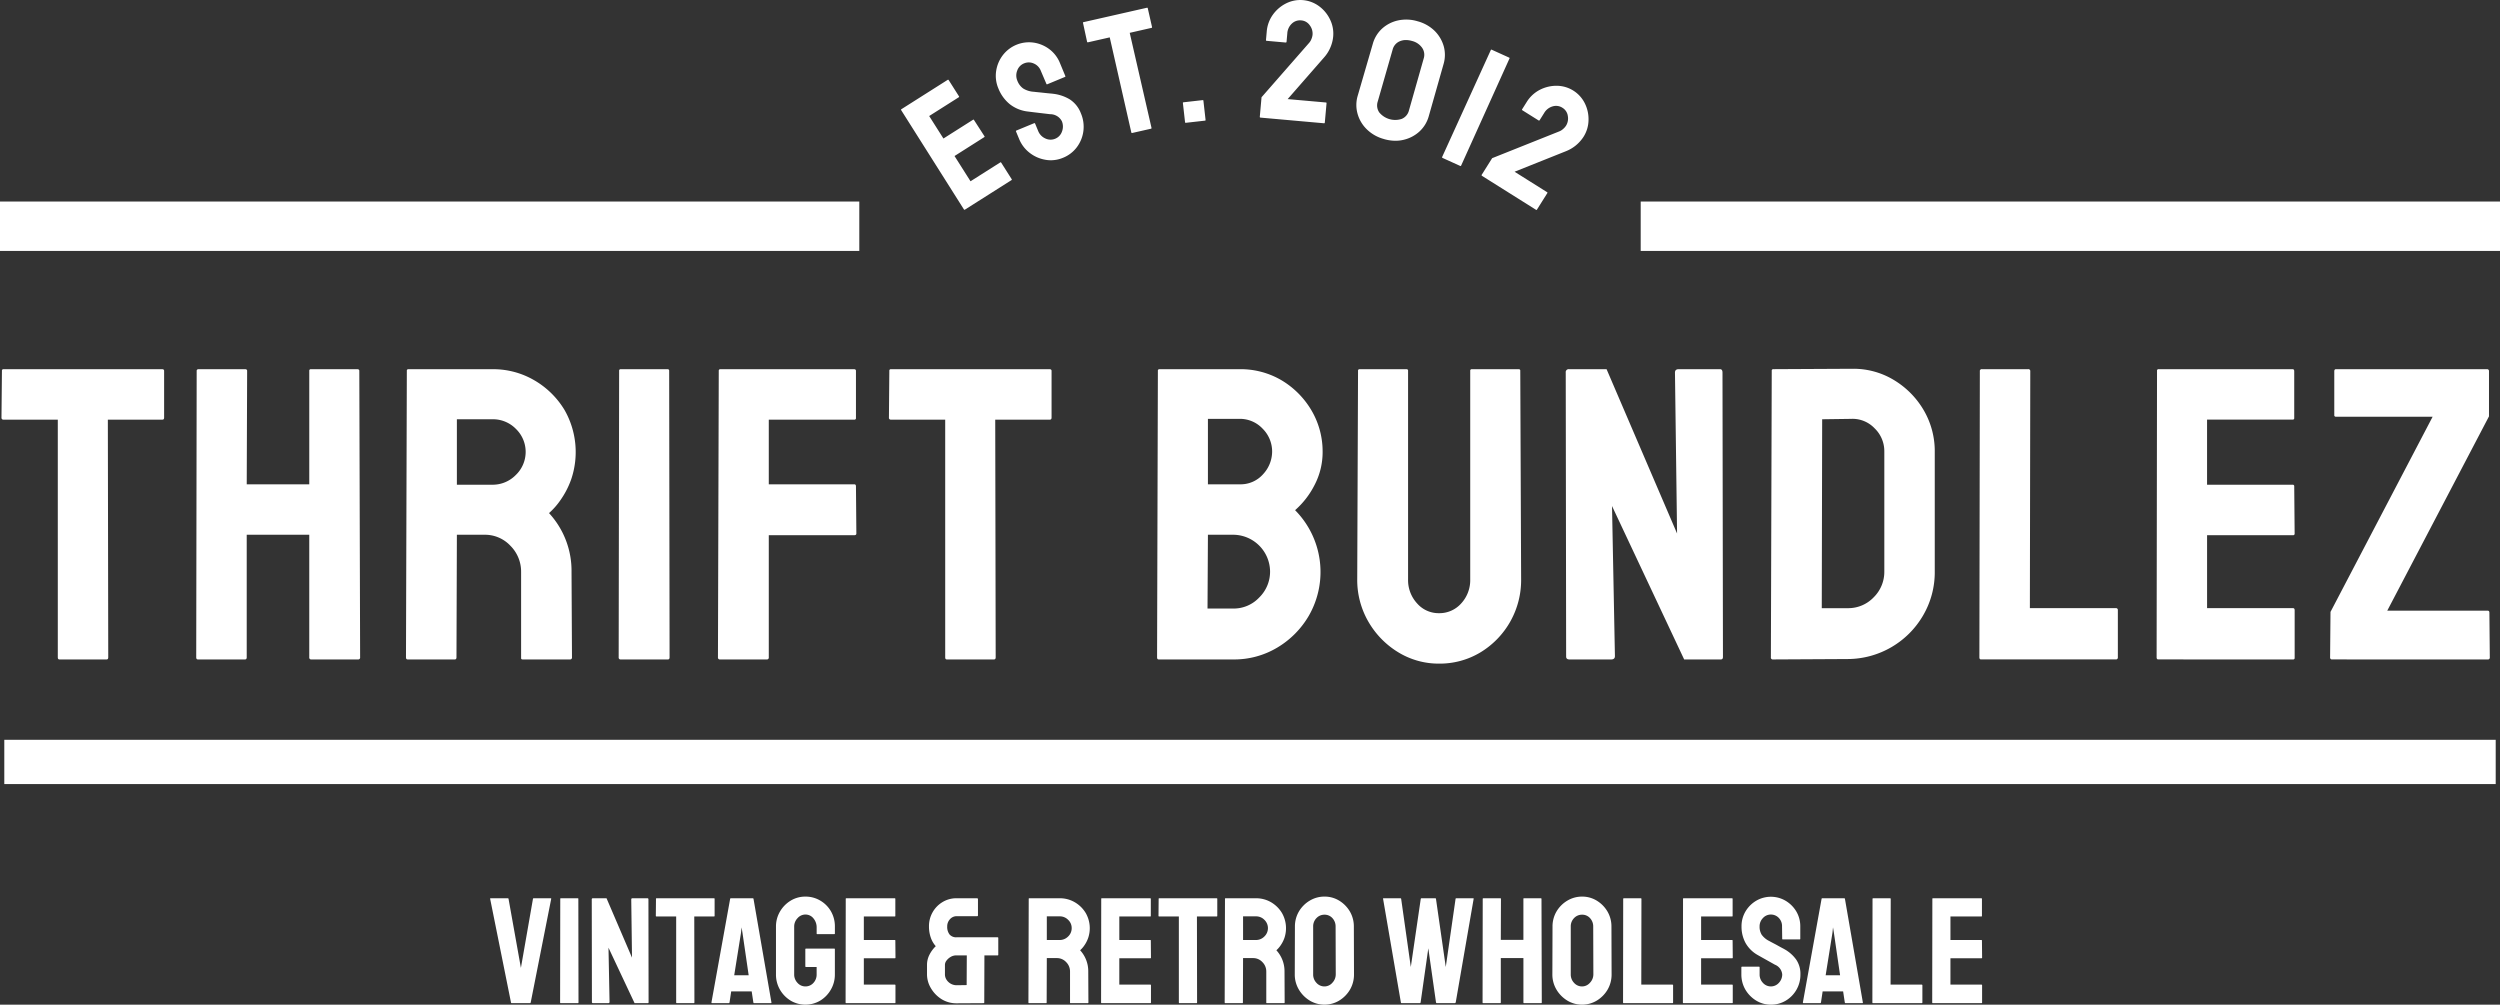<svg xmlns="http://www.w3.org/2000/svg" width="516.279" height="207.476" viewBox="0 0 516.279 207.476">
  <rect x="0" y="0" width="516.279" height="207.476" fill="#333333" stroke="none"/>
  <g id="Logo" transform="translate(0 0)">
    <path id="Combined_Shape" data-sanitized-data-name="Combined Shape" data-name="Combined Shape" d="M362.642,206.615a6.511,6.511,0,0,1-2.21-2.262,6.2,6.2,0,0,1-.82-3.134v-1.432a.138.138,0,0,1,.156-.156h3.487c.083,0,.124.052.124.156v1.432a2.479,2.479,0,0,0,.685,1.753,2.206,2.206,0,0,0,3.3-.01,2.514,2.514,0,0,0,.684-1.743,2.391,2.391,0,0,0-1.493-1.992c-.354-.2-.892-.5-1.556-.872-.7-.391-1.372-.769-1.993-1.12a6.554,6.554,0,0,1-2.531-2.5,7.013,7.013,0,0,1-.83-3.414,5.961,5.961,0,0,1,.841-3.134A6.3,6.3,0,0,1,362.7,186a5.993,5.993,0,0,1,6.05.021,6.3,6.3,0,0,1,2.21,2.209,5.969,5.969,0,0,1,.819,3.092v2.552a.11.11,0,0,1-.124.124h-3.487a.111.111,0,0,1-.124-.124l-.032-2.552a2.41,2.41,0,0,0-.683-1.774,2.224,2.224,0,0,0-1.619-.685,2.183,2.183,0,0,0-1.651.736,2.442,2.442,0,0,0-.685,1.723,3.144,3.144,0,0,0,.436,1.712,4.228,4.228,0,0,0,1.588,1.308c.106.064.318.178.612.332s.62.323.976.518c.339.193.657.368.943.519s.455.238.519.28a7.4,7.4,0,0,1,2.459,2.137,5.175,5.175,0,0,1,.9,3.091,6.216,6.216,0,0,1-3.039,5.437,5.915,5.915,0,0,1-3.061.82A5.748,5.748,0,0,1,362.642,206.615Zm-39,0a6.6,6.6,0,0,1-2.22-2.262,6.075,6.075,0,0,1-.84-3.134l.031-9.867a6.086,6.086,0,0,1,.819-3.113A6.38,6.38,0,0,1,323.661,186a5.845,5.845,0,0,1,3.05-.841,5.738,5.738,0,0,1,3.051.841,6.458,6.458,0,0,1,2.2,2.241,6.076,6.076,0,0,1,.82,3.113l.031,9.867a6.188,6.188,0,0,1-.819,3.134,6.5,6.5,0,0,1-2.21,2.262,5.906,5.906,0,0,1-6.142,0Zm1.421-17.016a2.408,2.408,0,0,0-.683,1.754v9.867a2.476,2.476,0,0,0,.683,1.753,2.186,2.186,0,0,0,1.65.737,2.153,2.153,0,0,0,1.629-.758,2.5,2.5,0,0,0,.706-1.732l-.031-9.867a2.5,2.5,0,0,0-.653-1.743,2.148,2.148,0,0,0-1.651-.716A2.231,2.231,0,0,0,325.061,189.6Zm-54.617,17.016a6.6,6.6,0,0,1-2.22-2.262,6.083,6.083,0,0,1-.841-3.134l.031-9.867a6.085,6.085,0,0,1,.82-3.113,6.385,6.385,0,0,1,2.23-2.241,5.849,5.849,0,0,1,3.052-.841,5.73,5.73,0,0,1,3.049.841,6.454,6.454,0,0,1,2.2,2.241,6.084,6.084,0,0,1,.819,3.113l.031,9.867a6.2,6.2,0,0,1-.819,3.134,6.51,6.51,0,0,1-2.21,2.262,5.908,5.908,0,0,1-6.143,0Zm1.422-17.016a2.406,2.406,0,0,0-.685,1.754v9.867a2.472,2.472,0,0,0,.685,1.753,2.184,2.184,0,0,0,1.651.737,2.155,2.155,0,0,0,1.629-.758,2.505,2.505,0,0,0,.7-1.732l-.031-9.867a2.5,2.5,0,0,0-.652-1.743,2.148,2.148,0,0,0-1.65-.716A2.229,2.229,0,0,0,271.866,189.6Zm-108.6,17.037a6.421,6.421,0,0,1-2.2-2.262,6.2,6.2,0,0,1-.82-3.155v-9.867a6.08,6.08,0,0,1,.82-3.092A6.388,6.388,0,0,1,163.273,186a5.792,5.792,0,0,1,3.04-.841,5.913,5.913,0,0,1,3.093.83,6.077,6.077,0,0,1,2.2,2.22,6.2,6.2,0,0,1,.809,3.145v1.431c0,.083-.052.125-.156.125h-3.487a.11.11,0,0,1-.124-.125V191.6a2.9,2.9,0,0,0-.674-1.961,2.1,2.1,0,0,0-1.66-.778,2.165,2.165,0,0,0-1.607.747,2.486,2.486,0,0,0-.7,1.743v9.867a2.476,2.476,0,0,0,.685,1.753,2.15,2.15,0,0,0,1.618.737,2.181,2.181,0,0,0,1.66-.715,2.5,2.5,0,0,0,.674-1.775v-1.525h-2.179a.138.138,0,0,1-.156-.155v-3.487a.138.138,0,0,1,.156-.156h5.821c.083,0,.124.052.124.156v5.167a6.137,6.137,0,0,1-.83,3.155,6.334,6.334,0,0,1-2.19,2.262,6.011,6.011,0,0,1-6.132,0Zm31.107-.342a6.611,6.611,0,0,1-2.158-2.272,5.527,5.527,0,0,1-.778-2.74v-2.054a4.574,4.574,0,0,1,.5-2.055,6.466,6.466,0,0,1,1.308-1.774,5.16,5.16,0,0,1-1.027-1.764,6.827,6.827,0,0,1-.374-2.314,5.773,5.773,0,0,1,2.813-5.043,5.524,5.524,0,0,1,2.884-.779h4.2a.193.193,0,0,1,.218.219v3.3a.165.165,0,0,1-.187.186h-4.234a1.816,1.816,0,0,0-1.359.623,2.144,2.144,0,0,0-.571,1.494,2.577,2.577,0,0,0,.477,1.65,1.785,1.785,0,0,0,1.453.591H206a.138.138,0,0,1,.156.156v3.455a.109.109,0,0,1-.125.124h-2.738l-.032,9.743a.111.111,0,0,1-.125.124l-5.54.031A5.826,5.826,0,0,1,194.37,206.294Zm1.939-8.674a2.87,2.87,0,0,0-.861.768,1.471,1.471,0,0,0-.311.841v2.054a2.046,2.046,0,0,0,.291.986,2.477,2.477,0,0,0,2.169,1.193l2.023-.031.031-6.133H197.5A2.292,2.292,0,0,0,196.31,197.619Zm202.834,9.545c-.082,0-.124-.052-.124-.156l.031-21.384a.11.11,0,0,1,.124-.125h9.993c.082,0,.123.052.123.156v3.487a.11.11,0,0,1-.123.124h-6.382v4.856h6.382a.109.109,0,0,1,.123.124l.032,3.517a.111.111,0,0,1-.126.124h-6.412v5.448H409.2c.084,0,.126.052.126.156v3.549a.111.111,0,0,1-.126.124Zm-12.356,0c-.084,0-.126-.052-.126-.156l.032-21.353a.136.136,0,0,1,.155-.156H390.3a.138.138,0,0,1,.156.156l-.031,17.68h6.413a.139.139,0,0,1,.157.156v3.517a.139.139,0,0,1-.157.156Zm-5.665,0c-.083,0-.136-.052-.157-.156l-.342-2.272h-4.233l-.342,2.272c-.022.1-.073.156-.156.156h-3.456c-.083,0-.125-.052-.125-.156l3.86-21.384a.149.149,0,0,1,.156-.125h4.513a.148.148,0,0,1,.156.125l3.7,21.384a.134.134,0,0,1-.016.117.129.129,0,0,1-.107.039Zm-2.709-14.505-1.4,8.747H380l-1.276-8.747-.186-1.151h0ZM347.66,207.165c-.083,0-.124-.052-.124-.156l.031-21.384a.111.111,0,0,1,.125-.125h9.991c.083,0,.124.052.124.156v3.487a.11.11,0,0,1-.124.124H351.3v4.856h6.381a.11.11,0,0,1,.124.124l.031,3.517a.11.11,0,0,1-.123.124H351.3v5.448h6.413c.082,0,.123.052.123.156v3.549a.11.11,0,0,1-.123.124Zm-12.357,0c-.083,0-.125-.052-.125-.156l.031-21.353a.138.138,0,0,1,.156-.156h3.455a.136.136,0,0,1,.156.156l-.03,17.68h6.411a.138.138,0,0,1,.156.156v3.517a.138.138,0,0,1-.156.156Zm-20.544,0a.137.137,0,0,1-.156-.156v-9.151h-4.669v9.151c0,.1-.041.156-.124.156h-3.518c-.082,0-.124-.052-.124-.156l.032-21.384c0-.083.052-.125.155-.125h3.455c.1,0,.155.042.155.125l-.031,8.466H314.6v-8.466a.111.111,0,0,1,.124-.125h3.456c.1,0,.156.042.156.125l.061,21.384a.138.138,0,0,1-.156.156Zm-18.054,0c-.061,0-.114-.052-.155-.156l-1.589-11.174-1.587,11.174c-.022.1-.072.156-.156.156h-3.766c-.085,0-.135-.051-.156-.156l-3.674-21.384a.108.108,0,0,1,.008-.094.1.1,0,0,1,.085-.031H289.2a.148.148,0,0,1,.156.125l1.992,14.069,2.055-14.069a.168.168,0,0,1,.186-.125h2.8a.149.149,0,0,1,.156.125l2.022,14.069,2.023-14.069a.149.149,0,0,1,.156-.125h3.455a.141.141,0,0,1,.115.038.1.1,0,0,1,.009.087l-3.7,21.384a.35.35,0,0,1-.094.114l-.06.04H296.7Zm-35.079,0c-.083,0-.125-.031-.125-.094v-6.443a2.7,2.7,0,0,0-.8-1.94,2.584,2.584,0,0,0-1.941-.83h-2.054l-.031,9.151c0,.1-.041.156-.123.156h-3.519c-.082,0-.124-.052-.124-.156l.063-21.384a.11.11,0,0,1,.124-.125h6.288a6.129,6.129,0,0,1,3.1.82,6.388,6.388,0,0,1,2.252,2.22,6.306,6.306,0,0,1,.5,5.189,6.37,6.37,0,0,1-.809,1.556,5.385,5.385,0,0,1-.842.954,6.379,6.379,0,0,1,1.682,4.389l.03,6.381a.137.137,0,0,1-.156.156Zm-4.919-13.042h2.678a2.415,2.415,0,0,0,1.711-.716,2.381,2.381,0,0,0,.011-3.455,2.378,2.378,0,0,0-1.722-.715h-2.678Zm-13.136,13.042c-.082,0-.124-.052-.124-.156V189.266H239.4a.137.137,0,0,1-.156-.156l.031-3.486a.111.111,0,0,1,.124-.125h11.828c.1,0,.156.042.156.125v3.486c0,.1-.04.156-.124.156h-4.078l.031,17.743c0,.1-.041.156-.123.156Zm-16.061,0c-.082,0-.124-.052-.124-.156l.031-21.384a.111.111,0,0,1,.124-.125h9.992c.083,0,.124.052.124.156v3.487a.11.11,0,0,1-.124.124h-6.381v4.856h6.381a.11.11,0,0,1,.124.124l.031,3.517a.109.109,0,0,1-.125.124h-6.412v5.448h6.412c.084,0,.125.052.125.156v3.549a.109.109,0,0,1-.125.124Zm-6.412,0c-.083,0-.125-.031-.125-.094v-6.443a2.7,2.7,0,0,0-.8-1.94,2.579,2.579,0,0,0-1.94-.83h-2.055l-.031,9.151c0,.1-.041.156-.124.156h-3.518c-.082,0-.124-.052-.124-.156l.062-21.384a.111.111,0,0,1,.124-.125h6.289a6.065,6.065,0,0,1,3.091.82,6.336,6.336,0,0,1,2.262,2.22,6.289,6.289,0,0,1,.5,5.189,6.375,6.375,0,0,1-.81,1.556,5.366,5.366,0,0,1-.841.954,6.38,6.38,0,0,1,1.68,4.389l.032,6.381a.138.138,0,0,1-.156.156Zm-4.919-13.042h2.678a2.418,2.418,0,0,0,1.711-.716,2.334,2.334,0,0,0,.748-1.743,2.31,2.31,0,0,0-.738-1.712,2.378,2.378,0,0,0-1.721-.715h-2.678Zm-41.43,13.042c-.083,0-.125-.052-.125-.156l.032-21.384a.111.111,0,0,1,.124-.125h9.992c.084,0,.126.052.126.156v3.487a.11.11,0,0,1-.126.124h-6.381v4.856h6.381a.11.11,0,0,1,.126.124l.03,3.517a.11.11,0,0,1-.124.124h-6.412v5.448H184.8c.083,0,.124.052.124.156v3.549a.11.11,0,0,1-.124.124Zm-19.019,0c-.082,0-.135-.052-.155-.156l-.342-2.272H151l-.342,2.272c-.02.1-.073.156-.156.156h-3.455c-.083,0-.124-.052-.124-.156l3.859-21.384a.149.149,0,0,1,.157-.125h4.513a.149.149,0,0,1,.157.125l3.7,21.384a.137.137,0,0,1-.017.117.13.13,0,0,1-.108.039Zm-2.708-14.505-1.4,8.747h2.987l-1.276-8.747-.186-1.151h0Zm-13.26,14.505c-.083,0-.124-.052-.124-.156V189.266h-4.047a.137.137,0,0,1-.156-.156l.032-3.486a.11.11,0,0,1,.123-.125H147.42c.1,0,.156.042.156.125v3.486c0,.1-.04.156-.125.156h-4.076l.03,17.743c0,.1-.041.156-.124.156Zm-8.715,0-5.386-11.455.219,11.206c0,.166-.094.249-.281.249h-3.112c-.165,0-.249-.074-.249-.218l-.032-21.2a.221.221,0,0,1,.249-.249h2.8l5.261,12.264-.156-12.015c0-.166.094-.249.281-.249h3.081c.125,0,.187.084.187.249l.031,21.228c0,.126-.05.187-.155.187Zm-15.223,0a.138.138,0,0,1-.156-.156l.032-21.384a.111.111,0,0,1,.124-.125h3.488a.11.11,0,0,1,.123.125l.032,21.384c0,.1-.041.156-.123.156Zm-10.147,0c-.082,0-.134-.052-.154-.156l-4.3-21.384a.1.1,0,0,1,.011-.087.137.137,0,0,1,.113-.038h3.518a.148.148,0,0,1,.155.125l2.552,14.256,2.49-14.256a.149.149,0,0,1,.156-.125h3.487a.138.138,0,0,1,.114.038.1.1,0,0,1,.01.087L109.6,207.009c-.021.1-.071.156-.156.156ZM.887,161.925v-9.15H515.392v9.15ZM288.718,134.68a17.756,17.756,0,0,1-6.152-6.329,17.2,17.2,0,0,1-2.283-8.706l.167-43.059a.3.3,0,0,1,.342-.343h9.65a.3.3,0,0,1,.342.343v43.059a7.094,7.094,0,0,0,1.858,4.96,5.9,5.9,0,0,0,4.513,2.023,6.007,6.007,0,0,0,4.607-2.023,7.1,7.1,0,0,0,1.857-4.96V76.586a.3.3,0,0,1,.343-.343h9.649a.3.3,0,0,1,.343.343l.176,43.059a17.43,17.43,0,0,1-8.4,15.076,16.259,16.259,0,0,1-8.57,2.325A15.982,15.982,0,0,1,288.718,134.68Zm192.9,1.5a.382.382,0,0,1-.425-.436l.083-9.379,21.093-40.31H482.4a.3.3,0,0,1-.343-.342V76.68c0-.289.115-.437.343-.437H513.57a.387.387,0,0,1,.436.437v9.3l-21.01,40.133h20.751c.227,0,.342.144.342.426l.083,9.213a.382.382,0,0,1-.425.436Zm-35.91,0c-.227,0-.342-.147-.342-.436l.083-59.162a.3.3,0,0,1,.342-.343h27.652c.227,0,.342.148.342.437v9.639a.3.3,0,0,1-.342.342h-17.66V100.1h17.66a.3.3,0,0,1,.342.343l.084,9.733a.308.308,0,0,1-.343.353H455.787V125.59H473.53c.228,0,.343.147.343.436v9.815a.3.3,0,0,1-.343.343Zm-36.6,0c-.228,0-.343-.147-.343-.436l.094-59.068a.382.382,0,0,1,.425-.437h9.556a.387.387,0,0,1,.436.437l-.083,48.91h17.732a.386.386,0,0,1,.436.436v9.722a.387.387,0,0,1-.436.436Zm-43.4-.436.176-59.162a.3.3,0,0,1,.342-.343l16.1-.083.323,0a16.083,16.083,0,0,1,8.33,2.244,17.658,17.658,0,0,1,6.246,6.236,16.75,16.75,0,0,1,2.325,8.663v24.715a17.638,17.638,0,0,1-2.408,9.079A18.079,18.079,0,0,1,381.55,136.1l-15.408.084A.386.386,0,0,1,365.706,135.748ZM382.327,86.5l-6.028.083-.083,39.012h5.333a7.261,7.261,0,0,0,5.385-2.241,7.382,7.382,0,0,0,2.2-5.333V93.209a6.557,6.557,0,0,0-2.023-4.774,6.279,6.279,0,0,0-4.566-1.942ZM347.8,136.184,332.9,104.5l.6,31c0,.455-.262.685-.778.685H324.11c-.454,0-.685-.2-.685-.6l-.083-58.643a.612.612,0,0,1,.685-.7h7.75l14.557,33.929L345.9,76.939c0-.462.262-.7.778-.7h8.529c.337,0,.508.234.508.7l.094,58.726c0,.345-.147.519-.436.519Zm-108.509,0c-.227,0-.342-.147-.342-.436l.166-59.162a.3.3,0,0,1,.343-.343h16.538a16.629,16.629,0,0,1,8.788,2.366,17.641,17.641,0,0,1,6.111,6.246,16.677,16.677,0,0,1,2.241,8.446,14.64,14.64,0,0,1-1.68,6.89,17.358,17.358,0,0,1-4.005,5.167,18.134,18.134,0,0,1,2.843,21.789,18.426,18.426,0,0,1-6.506,6.578,17.345,17.345,0,0,1-9.078,2.46Zm10.075-10.511h5.344a7.247,7.247,0,0,0,5.333-2.282,7.454,7.454,0,0,0,2.241-5.375,7.652,7.652,0,0,0-7.574-7.584h-5.26Zm.084-25.659h6.547a6.184,6.184,0,0,0,4.866-2.106,6.9,6.9,0,0,0,1.847-4.607,6.652,6.652,0,0,0-1.971-4.783,6.435,6.435,0,0,0-4.742-2.023h-6.547Zm-53.912,36.17c-.228,0-.343-.147-.343-.436V86.661H184a.377.377,0,0,1-.426-.426l.083-9.649a.3.3,0,0,1,.343-.343h32.725c.289,0,.436.116.436.343v9.649c0,.283-.115.426-.342.426H205.527l.093,49.087c0,.29-.119.436-.353.436Zm-46.847,0a.382.382,0,0,1-.425-.436l.166-59.162a.309.309,0,0,1,.353-.343H176.34c.282,0,.425.116.425.343v9.733a.3.3,0,0,1-.342.342h-17.66v13.353h17.66c.227,0,.342.144.342.426l.084,9.733c0,.234-.143.353-.426.353h-17.66v25.223a.382.382,0,0,1-.425.436Zm-20.492,0a.386.386,0,0,1-.436-.436l.094-59.162a.3.3,0,0,1,.342-.343h9.639a.309.309,0,0,1,.353.343l.084,59.162c0,.29-.115.436-.343.436Zm-20.243,0c-.227,0-.342-.087-.342-.26V118.1a7.538,7.538,0,0,0-2.2-5.385,7.19,7.19,0,0,0-5.375-2.282H94.351l-.083,25.316c0,.29-.119.436-.353.436H84.193c-.234,0-.353-.147-.353-.436l.176-59.162a.3.3,0,0,1,.343-.343h17.4a16.814,16.814,0,0,1,8.57,2.283,17.572,17.572,0,0,1,6.236,6.111,17.515,17.515,0,0,1,1.38,14.391,17.872,17.872,0,0,1-2.241,4.306,14.822,14.822,0,0,1-2.324,2.625,17.564,17.564,0,0,1,4.648,12.139l.093,17.649a.386.386,0,0,1-.436.436ZM94.351,100.1h7.409a6.671,6.671,0,0,0,4.731-1.981,6.607,6.607,0,0,0,.041-9.556,6.625,6.625,0,0,0-4.773-1.982H94.351ZM64.292,136.184a.382.382,0,0,1-.425-.436V110.432H50.95v25.316c0,.29-.119.436-.353.436H40.874c-.234,0-.352-.147-.352-.436l.093-59.162c0-.227.143-.343.426-.343H50.6c.289,0,.436.116.436.343l-.083,23.428H63.868V76.586a.3.3,0,0,1,.342-.343h9.556c.289,0,.436.116.436.343l.167,59.162a.382.382,0,0,1-.426.436Zm-52.013,0c-.228,0-.343-.147-.343-.436V86.661H.742a.382.382,0,0,1-.436-.426L.4,76.586a.3.3,0,0,1,.342-.343H33.466c.283,0,.426.116.426.343v9.649c0,.283-.115.426-.343.426H22.271l.083,49.087c0,.29-.115.436-.342.436ZM338.823,51.827V41.614H516.279V51.827ZM0,51.827V41.614H177.456V51.827Zm317.205-8.5-11.147-7.007a.157.157,0,0,1-.055-.244l2.12-3.373a.212.212,0,0,1,.139-.084L322,27.136a2.575,2.575,0,0,0,.784-.487,3.206,3.206,0,0,0,.613-.682,2.839,2.839,0,0,0,.381-1.991,2.35,2.35,0,0,0-1.122-1.723,2.416,2.416,0,0,0-2.014-.285,2.986,2.986,0,0,0-1.757,1.371l-.922,1.467a.156.156,0,0,1-.243.056l-3.347-2.1c-.076-.048-.083-.122-.02-.221l.922-1.467a6.933,6.933,0,0,1,2.732-2.534,7.489,7.489,0,0,1,3.522-.825,6.518,6.518,0,0,1,5.769,3.651,7.328,7.328,0,0,1,.75,3.486,6.632,6.632,0,0,1-1.031,3.4,7.675,7.675,0,0,1-3.668,2.989l-10.572,4.225,6.719,4.224a.124.124,0,0,1,.037.2l-2.12,3.373q-.063.1-.136.1A.136.136,0,0,1,317.205,43.325Zm-118.157-.1L186.1,22.741a.124.124,0,0,1,.05-.192l9.561-6.062c.082-.051.154-.028.217.072l2.111,3.329a.129.129,0,0,1-.045.2l-6.108,3.873,2.945,4.644,6.108-3.872a.128.128,0,0,1,.2.044l2.16,3.349a.123.123,0,0,1-.036.194l-6.143,3.9,3.306,5.214,6.143-3.894c.076-.049.145-.023.208.076L208.923,37a.123.123,0,0,1-.036.194l-9.622,6.1a.15.15,0,0,1-.081.027A.17.17,0,0,1,199.049,43.228Zm102.5-8.959-3.628-1.646a.156.156,0,0,1-.088-.233l10.04-22.06a.124.124,0,0,1,.188-.063l3.6,1.633a.119.119,0,0,1,.067.179l-9.974,22.09c-.035.078-.081.117-.138.117A.162.162,0,0,1,301.545,34.269Zm-85.588-1.261a7.242,7.242,0,0,1-3.294-1.422,6.885,6.885,0,0,1-2.216-2.912l-.623-1.5a.156.156,0,0,1,.1-.23l3.644-1.507c.089-.037.157,0,.2.107l.623,1.506a2.811,2.811,0,0,0,1.48,1.544,2.475,2.475,0,0,0,2.043.053,2.447,2.447,0,0,0,1.4-1.5,2.833,2.833,0,0,0-.034-2.119,2.709,2.709,0,0,0-2.428-1.444q-.649-.078-2.006-.237t-2.579-.314a7.352,7.352,0,0,1-3.739-1.519,7.943,7.943,0,0,1-2.342-3.218,6.657,6.657,0,0,1-.471-3.634,7.068,7.068,0,0,1,1.378-3.265,6.811,6.811,0,0,1,6.335-2.6,7.1,7.1,0,0,1,3.267,1.355,6.714,6.714,0,0,1,2.2,2.884L220,15.7a.129.129,0,0,1-.079.19L216.282,17.4a.127.127,0,0,1-.189-.078l-1.136-2.663a2.69,2.69,0,0,0-1.485-1.553,2.508,2.508,0,0,0-1.994-.017,2.472,2.472,0,0,0-1.409,1.481,2.762,2.762,0,0,0,.027,2.1,3.5,3.5,0,0,0,1.2,1.6,4.694,4.694,0,0,0,2.227.685q.2.028.775.084t1.256.131q.683.077,1.219.124c.357.031.576.054.655.066a8.567,8.567,0,0,1,3.5,1.166,5.926,5.926,0,0,1,2.284,2.862,7.039,7.039,0,0,1-.822,7,6.661,6.661,0,0,1-2.855,2.192,6.543,6.543,0,0,1-2.522.516A6.476,6.476,0,0,1,215.957,33.008Zm69.825-4.3a7.977,7.977,0,0,1-3.56-2.037,7.131,7.131,0,0,1-1.884-3.217,6.7,6.7,0,0,1,.038-3.67L283.5,9.049a6.69,6.69,0,0,1,1.9-3.126,7.218,7.218,0,0,1,3.294-1.7,8.091,8.091,0,0,1,4.064.172A7.954,7.954,0,0,1,296.294,6.4a7.28,7.28,0,0,1,1.862,3.179,6.688,6.688,0,0,1-.046,3.658L295.056,24a6.743,6.743,0,0,1-1.9,3.135,7.288,7.288,0,0,1-3.283,1.735,7.112,7.112,0,0,1-1.682.2A8.715,8.715,0,0,1,285.781,28.712Zm3.251-20.171a2.536,2.536,0,0,0-1.434,1.683l-3.084,10.751a2.569,2.569,0,0,0,.309,2.236,4.27,4.27,0,0,0,4.667,1.339,2.546,2.546,0,0,0,1.467-1.726l3.055-10.76a2.522,2.522,0,0,0-.332-2.19,3.585,3.585,0,0,0-2.09-1.409,4.577,4.577,0,0,0-1.26-.191A3.147,3.147,0,0,0,289.032,8.541ZM233.625,27.327,229.172,7.718,224.7,8.734a.156.156,0,0,1-.211-.133l-.835-3.865a.119.119,0,0,1,.1-.161l13.072-2.969c.114-.025.182.005.2.093l.876,3.855c.026.115,0,.183-.093.2L233.3,6.781l4.494,19.6c.026.114-.008.183-.1.2l-3.885.882a.19.19,0,0,1-.042.005C233.693,27.471,233.647,27.423,233.625,27.327Zm39.813-1.87-13.115-1.168a.156.156,0,0,1-.159-.192l.354-3.968a.207.207,0,0,1,.085-.139l9.742-11.132a2.6,2.6,0,0,0,.477-.79,3.2,3.2,0,0,0,.235-.886,2.841,2.841,0,0,0-.566-1.947,2.35,2.35,0,0,0-1.784-1.023,2.418,2.418,0,0,0-1.923.662,2.988,2.988,0,0,0-.941,2.02l-.154,1.726a.157.157,0,0,1-.192.16l-3.937-.351c-.089-.008-.129-.071-.119-.188l.154-1.725a6.939,6.939,0,0,1,1.281-3.5,7.485,7.485,0,0,1,2.76-2.337,6.519,6.519,0,0,1,6.8.627,7.32,7.32,0,0,1,2.254,2.763,6.631,6.631,0,0,1,.626,3.493,7.406,7.406,0,0,1-.613,2.321,7.334,7.334,0,0,1-1.294,2.01l-7.492,8.572,7.906.7q.135.012.122.157l-.354,3.968c-.01.11-.054.165-.133.165Zm-28.712-.225-.446-3.959c-.011-.089.032-.139.129-.15l3.959-.447a.119.119,0,0,1,.149.12l.446,3.959c.011.1-.028.149-.117.159l-3.959.446-.028,0C244.78,25.361,244.736,25.318,244.726,25.232Z" transform="translate(0 0)" fill="#fff"></path>
  </g>
</svg>
